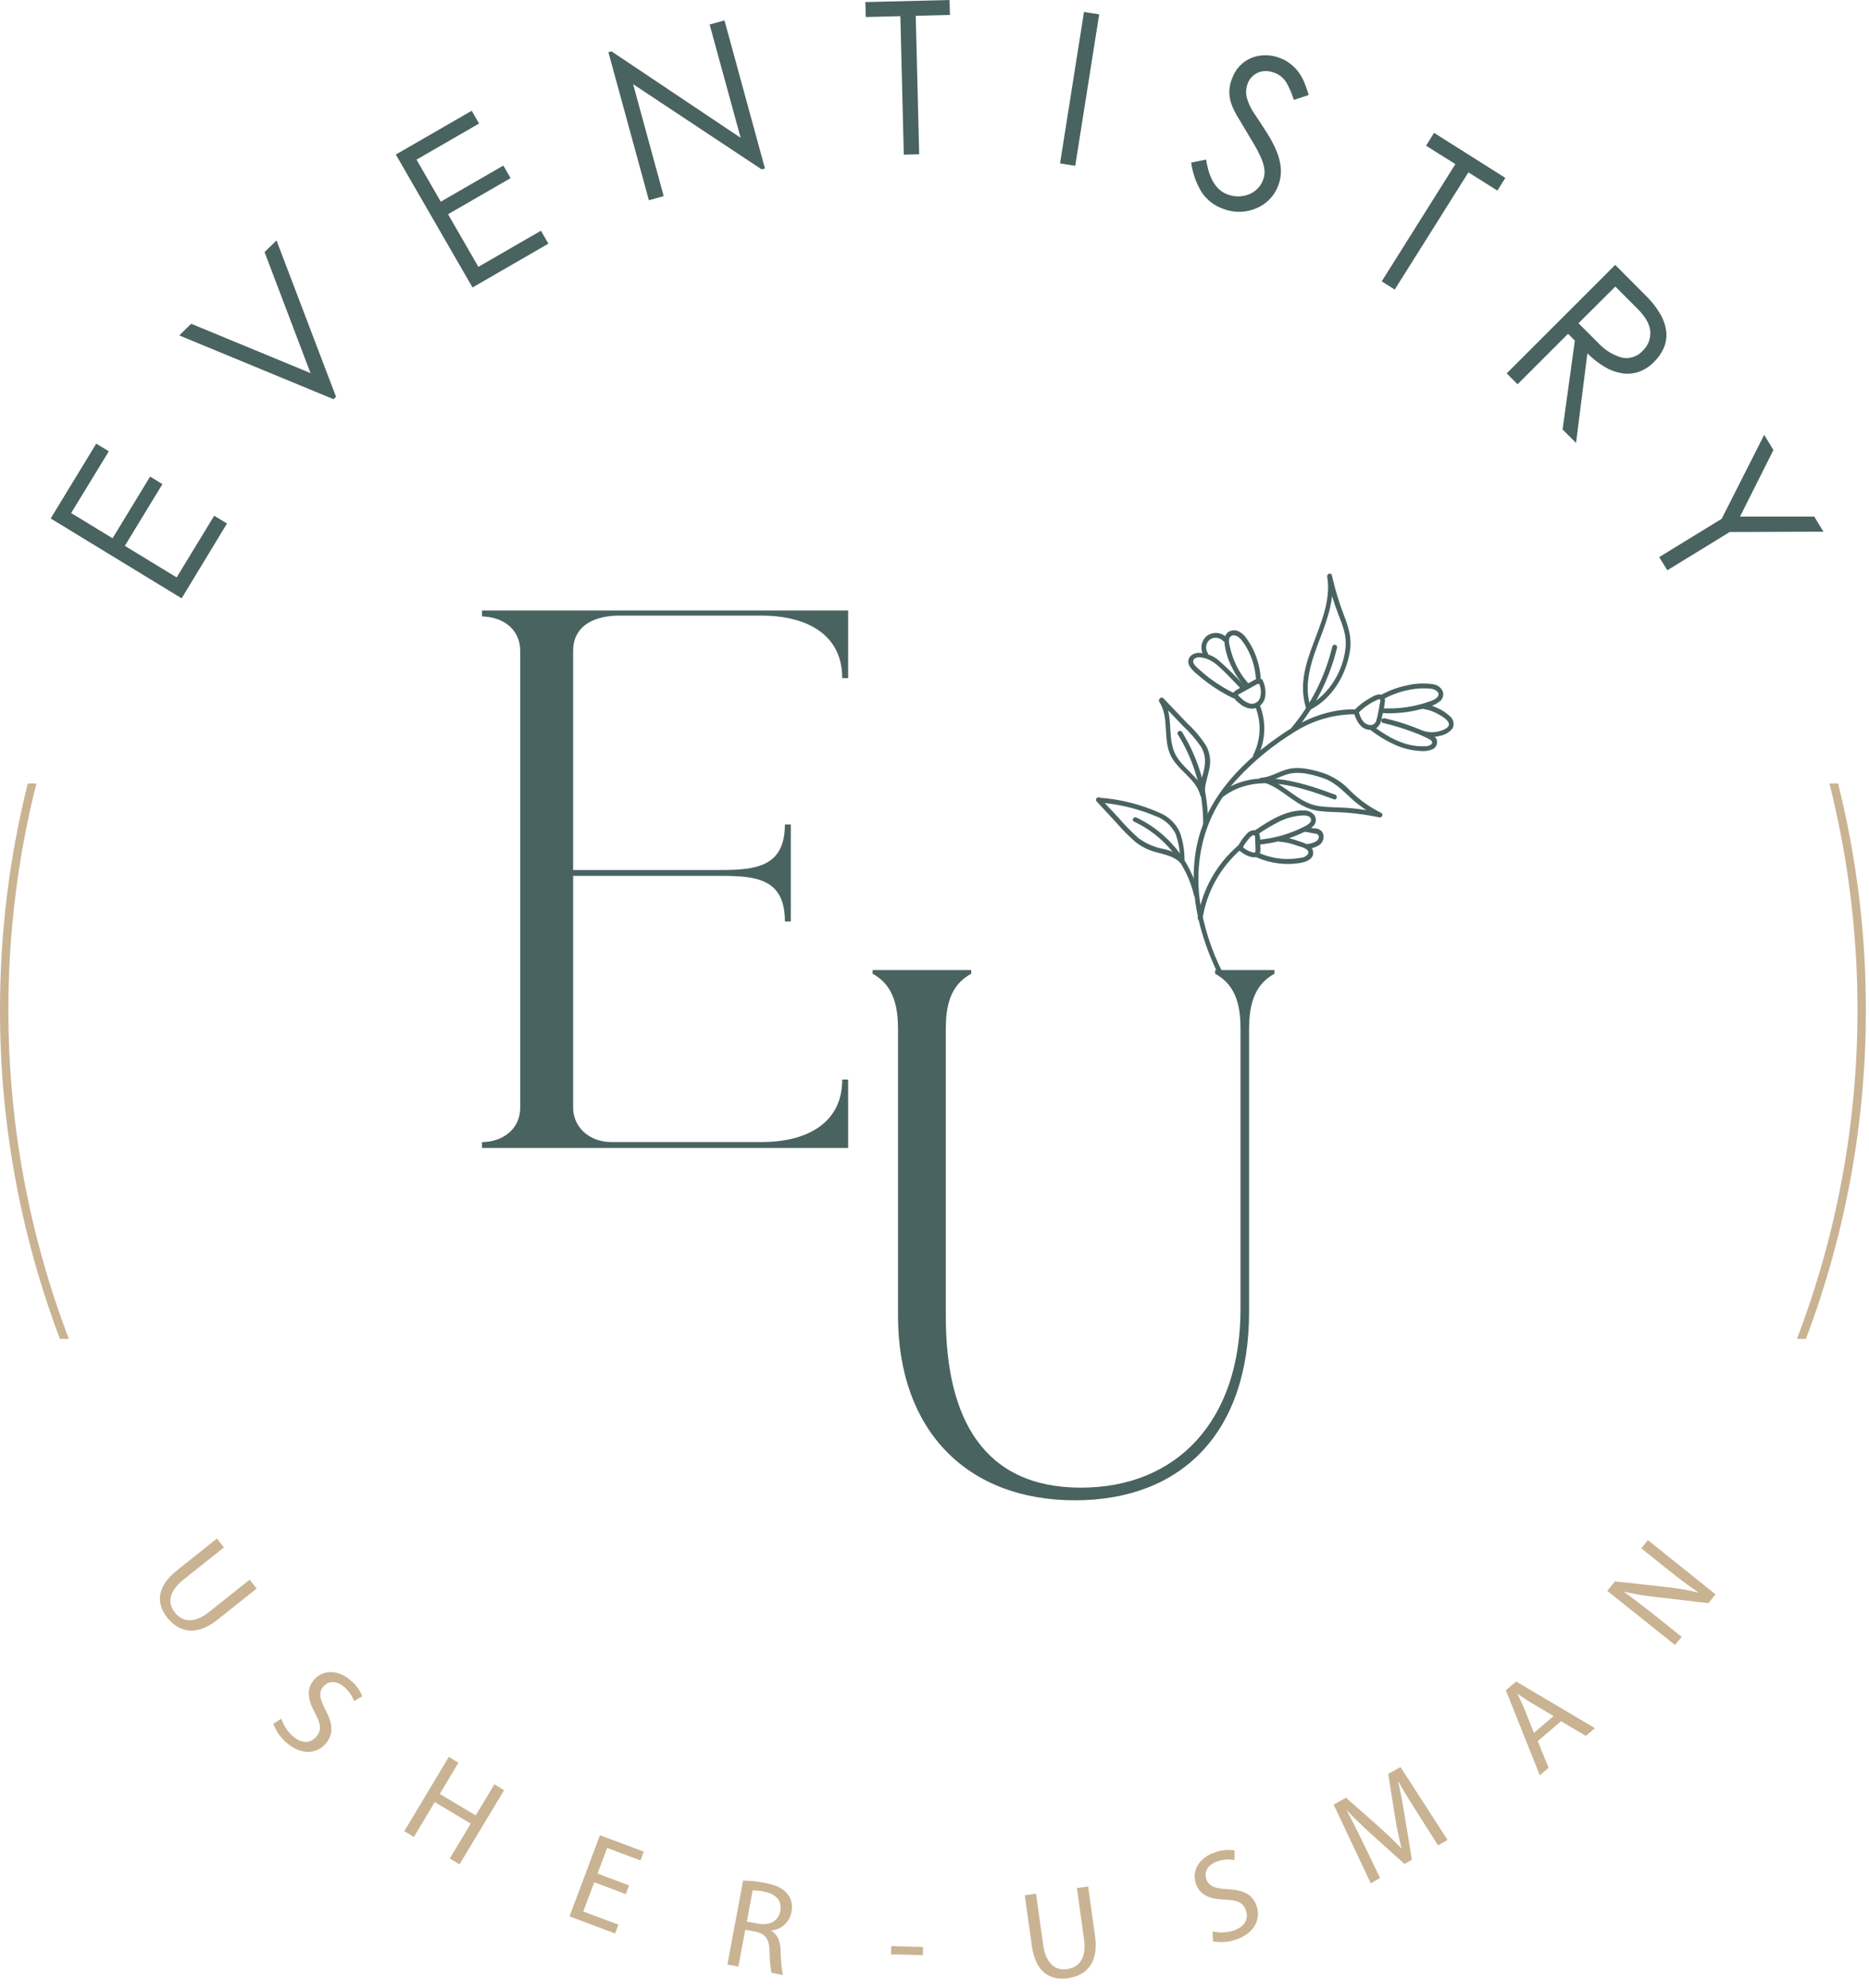 <?xml version="1.0" encoding="UTF-8"?> <svg xmlns="http://www.w3.org/2000/svg" width="157" height="167" viewBox="0 0 157 167" fill="none"><path d="M154.402 65.809H153.676C155.244 72.026 156.035 78.413 156.031 84.825C156.041 94.27 154.319 103.637 150.95 112.46H151.703C155.04 103.629 156.746 94.266 156.736 84.825C156.741 78.415 155.957 72.028 154.402 65.809ZM3.06 65.809H2.334C0.779 72.028 -0.005 78.415 3.93512e-05 84.825C-0.009 94.266 1.696 103.629 5.033 112.46H5.783C2.417 103.636 0.695 94.27 0.705 84.825C0.699 78.413 1.49 72.026 3.06 65.809Z" fill="#C9B392"></path><path d="M15.258 50.258L4.257 43.55L8.083 37.265L9.142 37.908L5.976 43.093L9.455 45.214L12.611 40.03L13.643 40.666L10.486 45.85L14.839 48.501L17.995 43.32L19.068 43.973L15.258 50.258Z" fill="#496360"></path><path d="M15.059 28.175L16.06 27.195L26.082 31.338L22.224 21.175L23.228 20.196L28.227 33.329L28.021 33.532L15.059 28.175Z" fill="#496360"></path><path d="M39.693 24.146L33.25 12.982L39.624 9.304L40.243 10.376L34.989 13.409L37.025 16.94L42.282 13.907L42.89 14.963L37.637 17.995L40.184 22.413L45.441 19.381L46.067 20.467L39.693 24.146Z" fill="#496360"></path><path d="M54.508 16.819L51.107 4.384L51.369 4.315L62.216 11.576L59.61 2.059L60.858 1.716L64.258 14.151L63.98 14.227L53.184 7.072L55.752 16.475L54.508 16.819Z" fill="#496360"></path><path d="M72.692 0.175L79.764 0L79.795 1.255L76.924 1.327L77.213 12.958L75.921 12.989L75.632 1.358L72.727 1.43L72.692 0.175Z" fill="#496360"></path><path d="M91.058 1.004L92.334 1.207L90.322 13.928L89.047 13.725L91.058 1.004Z" fill="#496360"></path><path d="M100.063 13.656L101.318 13.405C101.561 15.01 102.161 15.985 103.119 16.331C103.42 16.446 103.74 16.502 104.061 16.496C104.362 16.491 104.659 16.431 104.938 16.317C105.207 16.206 105.45 16.04 105.65 15.829C105.855 15.619 106.012 15.367 106.11 15.09C106.213 14.816 106.248 14.521 106.214 14.23C106.164 13.887 106.067 13.553 105.925 13.237C105.722 12.791 105.492 12.358 105.237 11.941C104.945 11.445 104.591 10.857 104.178 10.17C103.981 9.86 103.801 9.54 103.638 9.211C103.506 8.941 103.405 8.657 103.336 8.365C103.274 8.095 103.253 7.816 103.274 7.54C103.3 7.223 103.372 6.911 103.487 6.615C103.626 6.219 103.845 5.856 104.13 5.549C104.397 5.264 104.72 5.037 105.079 4.882C105.443 4.729 105.833 4.648 106.227 4.641C106.645 4.632 107.06 4.702 107.451 4.848C107.807 4.968 108.139 5.151 108.431 5.388C108.692 5.597 108.924 5.841 109.119 6.113C109.312 6.385 109.471 6.679 109.593 6.99C109.717 7.309 109.834 7.639 109.937 7.983L108.682 8.389C108.533 7.894 108.331 7.417 108.08 6.966C107.837 6.552 107.45 6.241 106.994 6.092C106.759 6.003 106.509 5.961 106.258 5.969C106.035 5.977 105.817 6.031 105.615 6.127C105.428 6.219 105.26 6.346 105.12 6.501C104.978 6.655 104.869 6.837 104.8 7.034C104.654 7.43 104.637 7.862 104.752 8.269C104.889 8.728 105.099 9.162 105.375 9.554C105.77 10.146 106.134 10.699 106.461 11.219C106.766 11.698 107.029 12.203 107.248 12.728C107.435 13.181 107.551 13.66 107.592 14.148C107.625 14.622 107.556 15.098 107.389 15.544C107.241 15.966 107.007 16.354 106.702 16.682C106.395 17.012 106.026 17.277 105.615 17.462C105.192 17.652 104.738 17.763 104.274 17.789C103.776 17.814 103.277 17.736 102.81 17.562C102.037 17.309 101.372 16.801 100.926 16.121C100.473 15.367 100.179 14.528 100.063 13.656Z" fill="#496360"></path><path d="M120.464 11.16L126.45 14.942L125.783 16.008L123.349 14.478L117.16 24.321L116.067 23.634L122.255 13.787L119.794 12.24L120.464 11.16Z" fill="#496360"></path><path d="M138.27 24.854C138.747 25.314 139.157 25.84 139.487 26.415C139.748 26.863 139.913 27.361 139.972 27.876C140.014 28.33 139.945 28.787 139.769 29.207C139.577 29.65 139.3 30.052 138.954 30.389C138.591 30.77 138.143 31.061 137.648 31.239C137.194 31.39 136.71 31.429 136.238 31.352C135.724 31.265 135.231 31.082 134.784 30.812C134.258 30.497 133.774 30.115 133.343 29.678L132.391 37.204L131.26 36.073L132.291 28.608L131.721 28.038L127.478 32.277L126.567 31.362L135.681 22.252L138.27 24.854ZM132.597 27.151L134.234 28.787C134.766 29.377 135.452 29.808 136.214 30.032C136.536 30.106 136.872 30.091 137.186 29.989C137.5 29.887 137.781 29.703 137.999 29.454C138.213 29.253 138.38 29.007 138.489 28.733C138.598 28.46 138.645 28.166 138.628 27.873C138.6 27.268 138.243 26.622 137.555 25.937L135.692 24.07L132.597 27.151Z" fill="#496360"></path><path d="M148.196 36.526L148.973 37.795L146.167 43.389H152.397L153.174 44.661L145.298 44.688L140.061 47.9L139.374 46.796L144.624 43.578L148.196 36.526Z" fill="#496360"></path><path d="M18.81 129.978L15.441 132.663C14.165 133.677 14.065 134.674 14.681 135.434C15.351 136.28 16.341 136.376 17.6 135.372L20.969 132.69L21.56 133.433L18.242 136.077C16.492 137.452 15.042 137.108 14.058 135.888C13.133 134.722 13.099 133.312 14.866 131.906L18.218 129.235L18.81 129.978Z" fill="#C9B392"></path><path d="M23.634 144.359C23.816 144.925 24.145 145.432 24.589 145.827C25.311 146.46 26.068 146.45 26.552 145.896C27.037 145.342 26.962 144.837 26.473 143.905C25.858 142.805 25.71 141.86 26.387 141.086C27.134 140.233 28.395 140.22 29.458 141.151C29.889 141.505 30.225 141.961 30.434 142.479L29.747 142.884C29.577 142.433 29.298 142.032 28.935 141.715C28.189 141.062 27.512 141.258 27.185 141.633C26.738 142.145 26.841 142.688 27.35 143.641C27.962 144.81 28.038 145.669 27.35 146.474C26.663 147.278 25.346 147.505 24.053 146.37C23.561 145.948 23.185 145.405 22.963 144.796L23.634 144.359Z" fill="#C9B392"></path><path d="M38.507 148.069L36.943 150.682L39.961 152.49L41.529 149.881L42.344 150.369L38.603 156.595L37.785 156.107L39.542 153.178L36.52 151.369L34.766 154.299L33.962 153.814L37.703 147.57L38.507 148.069Z" fill="#C9B392"></path><path d="M52.569 159.098L49.918 158.105L48.996 160.559L51.95 161.667L51.671 162.406L47.841 160.969L50.396 154.154L54.078 155.53L53.799 156.269L51.001 155.22L50.193 157.372L52.84 158.366L52.569 159.098Z" fill="#C9B392"></path><path d="M62.422 157.964C63.027 157.97 63.63 158.032 64.224 158.15C65.21 158.335 65.812 158.634 66.183 159.123C66.335 159.331 66.441 159.569 66.494 159.822C66.547 160.074 66.545 160.335 66.489 160.587C66.417 160.998 66.213 161.373 65.907 161.657C65.602 161.941 65.213 162.117 64.798 162.158V162.189C65.314 162.485 65.547 163.056 65.575 163.829C65.574 164.521 65.636 165.212 65.76 165.892L64.805 165.71C64.694 165.117 64.641 164.515 64.647 163.912C64.619 162.88 64.303 162.444 63.474 162.255L62.604 162.09L62.023 165.184L61.102 165.012L62.422 157.964ZM62.735 161.402L63.677 161.581C64.664 161.766 65.396 161.344 65.547 160.525C65.719 159.6 65.128 159.074 64.151 158.878C63.846 158.813 63.535 158.784 63.223 158.792L62.735 161.402Z" fill="#C9B392"></path><path d="M77.536 163.54L77.516 164.228L74.848 164.155L74.868 163.468L77.536 163.54Z" fill="#C9B392"></path><path d="M87.029 159.071L87.624 163.337C87.847 164.953 88.655 165.538 89.621 165.4C90.691 165.252 91.278 164.451 91.055 162.856L90.464 158.589L91.406 158.459L91.99 162.664C92.296 164.878 91.258 165.947 89.694 166.164C88.219 166.37 86.988 165.679 86.678 163.444L86.084 159.194L87.029 159.071Z" fill="#C9B392"></path><path d="M101.861 162.23C102.442 162.366 103.048 162.343 103.618 162.165C104.529 161.862 104.904 161.206 104.673 160.508C104.443 159.81 103.986 159.614 102.92 159.562C101.658 159.535 100.768 159.181 100.448 158.208C100.104 157.132 100.719 156.035 102.064 155.591C102.588 155.399 103.152 155.342 103.704 155.426V156.238C103.229 156.151 102.741 156.187 102.284 156.341C101.338 156.654 101.166 157.334 101.321 157.805C101.534 158.452 102.06 158.631 103.136 158.686C104.453 158.751 105.237 159.119 105.571 160.136C105.904 161.154 105.436 162.385 103.807 162.925C103.194 163.135 102.536 163.184 101.899 163.066L101.861 162.23Z" fill="#C9B392"></path><path d="M119.106 152.339C118.563 151.479 117.91 150.448 117.477 149.65H117.446C117.649 150.517 117.827 151.455 117.996 152.511L118.601 156.22L117.979 156.564L115.259 154.116C114.455 153.391 113.743 152.714 113.141 152.053H113.124C113.547 152.855 114.097 153.948 114.572 154.931L115.93 157.747L115.146 158.187L112.031 151.586L113.062 151.001L115.864 153.467C116.552 154.099 117.174 154.677 117.704 155.247L117.731 155.23C117.532 154.498 117.37 153.676 117.202 152.717L116.614 149.011L117.645 148.426L121.599 154.553L120.798 155.003L119.106 152.339Z" fill="#C9B392"></path><path d="M129.173 146.253L130.087 148.485L129.348 149.117L126.495 141.98L127.358 141.241L133.976 145.157L133.213 145.81L131.133 144.576L129.173 146.253ZM130.507 144.146L128.606 143.015C128.172 142.76 127.811 142.503 127.454 142.252C127.65 142.65 127.849 143.066 128.028 143.493L128.857 145.556L130.507 144.146Z" fill="#C9B392"></path><path d="M140.697 138.167L135.014 133.629L135.657 132.828L139.989 133.309C140.886 133.402 141.777 133.555 142.654 133.766V133.742C141.842 133.202 141.137 132.666 140.247 131.958L137.871 130.053L138.425 129.365L144.108 133.918L143.513 134.657L139.185 134.155C138.259 134.058 137.341 133.905 136.434 133.698V133.728C137.184 134.261 137.882 134.791 138.841 135.547L141.268 137.49L140.697 138.167Z" fill="#C9B392"></path><path d="M90.302 126.02C81.204 126.02 75.435 120.124 75.435 110.525V86.499C75.435 84.804 75.184 82.796 73.3 81.793V81.48H81.583V81.793C79.702 82.796 79.451 84.743 79.451 86.434V110.594C79.451 119.189 82.648 124.958 90.797 124.958C98.89 124.958 104.205 119.313 104.205 109.964V86.434C104.205 84.743 103.954 82.796 102.074 81.793V81.48H107.056V81.793C105.175 82.796 104.924 84.804 104.924 86.499V110.222C104.921 120.375 99.21 126.02 90.302 126.02Z" fill="#496360"></path><path d="M40.487 96.428V95.933C42.093 95.933 43.699 94.947 43.699 93.032V54.676C43.699 52.957 42.402 51.836 40.487 51.774V51.279H71.245V56.959H70.749C70.749 52.943 67.229 51.709 64.018 51.709H51.85C49.688 51.771 48.144 52.696 48.144 54.673V73.077H60.497C63.461 73.077 65.933 72.833 65.933 69.25H66.428V77.402H65.933C65.933 73.758 63.461 73.572 60.497 73.572H48.144V93.028C48.144 94.696 49.519 95.93 51.359 95.93H64.018C67.229 95.93 70.749 94.696 70.749 90.68H71.245V96.428H40.487Z" fill="#496360"></path><path d="M113.932 59.995C112.077 59.978 110.258 60.504 108.699 61.508C106.933 62.593 105.324 63.916 103.917 65.438C101.304 68.229 100.29 71.911 100.788 75.676C101.101 77.788 101.756 79.836 102.727 81.737C102.841 81.968 102.49 82.174 102.383 81.937C100.702 78.526 99.746 74.652 100.571 70.866C101.455 66.806 104.58 63.739 107.943 61.508C109.724 60.328 111.776 59.51 113.939 59.589C114.2 59.589 114.204 60.005 113.939 59.995H113.932Z" fill="#496360"></path><path d="M113.797 59.613C114.212 59.188 114.693 58.833 115.221 58.561C115.425 58.423 115.662 58.342 115.908 58.327C116.036 58.344 116.153 58.409 116.233 58.51C116.313 58.611 116.351 58.739 116.338 58.867C116.313 59.161 116.263 59.452 116.187 59.737C116.128 60.016 116.091 60.308 116.008 60.583C115.945 60.834 115.789 61.053 115.571 61.195C115.36 61.306 115.116 61.338 114.884 61.284C114.248 61.154 113.938 60.524 113.763 59.957C113.687 59.709 114.079 59.613 114.158 59.854C114.272 60.229 114.444 60.679 114.846 60.844C114.994 60.911 115.162 60.921 115.317 60.872C115.396 60.836 115.466 60.782 115.52 60.714C115.574 60.645 115.61 60.565 115.626 60.48C115.757 60.04 115.819 59.572 115.905 59.125C115.926 59.036 116.022 58.723 115.857 58.733C115.783 58.743 115.712 58.768 115.647 58.805C115.54 58.853 115.437 58.905 115.334 58.96C114.873 59.208 114.452 59.525 114.086 59.899C114.048 59.937 113.997 59.959 113.943 59.959C113.889 59.959 113.837 59.938 113.799 59.9C113.761 59.862 113.739 59.811 113.739 59.757C113.738 59.703 113.76 59.651 113.797 59.613Z" fill="#496360"></path><path d="M115.995 58.379C116.665 58.007 117.387 57.738 118.137 57.581C118.882 57.396 119.657 57.361 120.416 57.478C120.586 57.505 120.747 57.575 120.883 57.68C121.019 57.785 121.127 57.923 121.197 58.08C121.244 58.226 121.247 58.383 121.204 58.53C121.161 58.677 121.075 58.808 120.956 58.905C120.674 59.125 120.35 59.286 120.004 59.376C119.629 59.502 119.246 59.607 118.859 59.689C117.966 59.875 117.054 59.946 116.143 59.899C115.882 59.899 115.878 59.479 116.143 59.493C117.481 59.565 118.821 59.37 120.083 58.919C120.331 58.833 120.692 58.709 120.808 58.448C120.963 58.104 120.506 57.898 120.241 57.856C119.573 57.782 118.898 57.822 118.244 57.973C117.528 58.122 116.84 58.378 116.201 58.733C116.157 58.75 116.108 58.75 116.063 58.734C116.018 58.718 115.981 58.687 115.956 58.646C115.932 58.605 115.923 58.557 115.931 58.51C115.939 58.463 115.963 58.42 115.998 58.389L115.995 58.379Z" fill="#496360"></path><path d="M116.277 60.322C117.109 60.51 117.927 60.756 118.725 61.057C119.113 61.202 119.498 61.364 119.876 61.532C120.186 61.673 120.609 61.817 120.708 62.185C120.736 62.325 120.72 62.469 120.662 62.599C120.604 62.729 120.508 62.838 120.385 62.911C120.064 63.063 119.707 63.123 119.354 63.083C118.643 63.051 117.944 62.891 117.291 62.608C116.525 62.273 115.803 61.845 115.142 61.333C114.936 61.178 115.142 60.82 115.345 60.989C116.579 61.92 118.047 62.746 119.643 62.684C119.85 62.702 120.057 62.646 120.227 62.526C120.42 62.333 120.227 62.182 120.048 62.075C119.635 61.867 119.21 61.683 118.776 61.522C117.928 61.194 117.057 60.928 116.17 60.724C116.122 60.708 116.082 60.673 116.057 60.629C116.033 60.584 116.026 60.531 116.039 60.482C116.052 60.432 116.082 60.39 116.125 60.362C116.168 60.334 116.22 60.323 116.27 60.332L116.277 60.322Z" fill="#496360"></path><path d="M119.563 59.132C119.979 59.179 120.385 59.296 120.763 59.476C121.143 59.645 121.492 59.877 121.795 60.163C121.946 60.283 122.05 60.452 122.089 60.64C122.128 60.829 122.099 61.025 122.008 61.195C121.74 61.522 121.362 61.741 120.945 61.81C120.486 61.936 120.002 61.936 119.543 61.81C119.292 61.731 119.395 61.339 119.646 61.415C120.063 61.537 120.507 61.537 120.925 61.415C121.2 61.336 121.836 61.13 121.691 60.727C121.615 60.565 121.496 60.426 121.348 60.325C121.177 60.195 120.995 60.08 120.804 59.981C120.422 59.76 120.001 59.616 119.563 59.555C119.51 59.553 119.459 59.531 119.421 59.493C119.383 59.456 119.36 59.405 119.357 59.352C119.358 59.298 119.379 59.247 119.417 59.208C119.455 59.17 119.506 59.148 119.56 59.146L119.563 59.132Z" fill="#496360"></path><path d="M105.846 59.287C106.114 59.977 106.233 60.715 106.197 61.454C106.161 62.194 105.97 62.917 105.636 63.577C105.516 63.811 105.162 63.612 105.292 63.378C105.6 62.763 105.774 62.09 105.803 61.404C105.832 60.717 105.715 60.032 105.461 59.393C105.364 59.149 105.76 59.049 105.856 59.287H105.846Z" fill="#496360"></path><path d="M106.062 57.138C106.287 57.589 106.358 58.101 106.265 58.596C106.213 58.833 106.091 59.05 105.913 59.216C105.736 59.383 105.512 59.491 105.271 59.527C105.055 59.532 104.84 59.493 104.639 59.414C104.438 59.335 104.254 59.217 104.099 59.067C103.914 58.942 103.756 58.78 103.635 58.592C103.607 58.536 103.59 58.475 103.586 58.412C103.583 58.349 103.591 58.286 103.613 58.227C103.634 58.168 103.667 58.114 103.71 58.068C103.753 58.022 103.804 57.985 103.862 57.96C104.432 57.616 105.034 57.306 105.619 56.983C105.666 56.957 105.721 56.95 105.773 56.964C105.825 56.978 105.87 57.012 105.897 57.059C105.92 57.099 105.932 57.144 105.932 57.191C105.932 57.237 105.919 57.282 105.896 57.322C105.873 57.362 105.839 57.395 105.799 57.417C105.758 57.44 105.713 57.452 105.667 57.451C105.405 57.451 105.402 57.028 105.667 57.042H105.687L105.588 57.066L105.536 57.159L105.564 57.258L105.842 57.334L104.556 58.046L104.254 58.214C104.163 58.247 104.081 58.297 104.01 58.362C104.01 58.383 104.01 58.362 104.01 58.362C104.006 58.373 104.006 58.385 104.01 58.396C104.024 58.424 104.042 58.45 104.065 58.472C104.13 58.538 104.199 58.602 104.271 58.661C104.495 58.892 104.782 59.051 105.096 59.118C105.263 59.128 105.429 59.081 105.566 58.985C105.704 58.889 105.805 58.749 105.852 58.589C105.969 58.169 105.923 57.721 105.722 57.334C105.697 57.286 105.691 57.231 105.705 57.18C105.719 57.128 105.752 57.084 105.797 57.055C105.844 57.029 105.9 57.022 105.952 57.036C106.004 57.051 106.049 57.085 106.076 57.131L106.062 57.138Z" fill="#496360"></path><path d="M104.164 57.771C103.563 57.159 102.982 56.512 102.339 55.945C102.053 55.678 101.718 55.469 101.352 55.33C101.07 55.233 100.513 55.103 100.293 55.381C100.073 55.66 100.469 55.986 100.637 56.148C100.954 56.442 101.285 56.719 101.631 56.98C102.306 57.482 103.026 57.919 103.783 58.286L103.508 58.561L103.425 58.424C103.41 58.38 103.411 58.331 103.428 58.288C103.444 58.244 103.475 58.207 103.516 58.184C103.556 58.16 103.604 58.152 103.65 58.159C103.696 58.166 103.738 58.19 103.769 58.224C103.797 58.269 103.824 58.314 103.848 58.362C103.868 58.401 103.875 58.444 103.868 58.487C103.861 58.53 103.841 58.569 103.811 58.6C103.781 58.631 103.741 58.651 103.699 58.659C103.656 58.666 103.612 58.66 103.573 58.64C102.843 58.286 102.147 57.866 101.493 57.386C101.177 57.155 100.871 56.908 100.575 56.646C100.322 56.456 100.103 56.223 99.929 55.959C99.612 55.388 100.025 54.889 100.616 54.838C101.288 54.825 101.94 55.072 102.435 55.526C103.135 56.144 103.801 56.801 104.429 57.492C104.611 57.678 104.326 57.967 104.14 57.781L104.164 57.771Z" fill="#496360"></path><path d="M105.491 56.959C105.442 56.201 105.246 55.459 104.914 54.776C104.749 54.419 104.542 54.084 104.298 53.775C104.106 53.538 103.735 53.218 103.415 53.432C103.095 53.645 103.277 54.143 103.339 54.422C103.427 54.814 103.55 55.197 103.707 55.567C104.007 56.276 104.425 56.928 104.945 57.495C105.117 57.688 104.842 57.973 104.656 57.784L104.573 57.698C104.391 57.513 104.677 57.224 104.859 57.41L104.945 57.495L104.656 57.784C104.162 57.244 103.753 56.632 103.442 55.969C103.116 55.325 102.916 54.625 102.851 53.906C102.831 53.755 102.85 53.602 102.905 53.46C102.96 53.318 103.051 53.192 103.167 53.095C103.286 53.015 103.423 52.965 103.565 52.949C103.708 52.934 103.852 52.953 103.986 53.005C104.307 53.15 104.575 53.39 104.756 53.693C104.965 53.985 105.147 54.296 105.299 54.621C105.64 55.351 105.844 56.138 105.901 56.942C105.918 57.203 105.509 57.203 105.491 56.942V56.959Z" fill="#496360"></path><path d="M102.768 53.865C102.629 53.706 102.437 53.604 102.229 53.577C102.02 53.55 101.808 53.599 101.633 53.717C101.47 53.85 101.361 54.038 101.328 54.246C101.294 54.454 101.338 54.667 101.451 54.845C101.592 55.065 101.238 55.268 101.107 55.047C100.949 54.788 100.889 54.48 100.939 54.18C100.989 53.88 101.145 53.609 101.379 53.414C101.63 53.228 101.942 53.141 102.254 53.171C102.566 53.2 102.856 53.345 103.067 53.576C103.105 53.614 103.126 53.665 103.126 53.719C103.126 53.772 103.105 53.823 103.067 53.861C103.029 53.899 102.977 53.92 102.923 53.92C102.869 53.92 102.817 53.899 102.778 53.861L102.768 53.865Z" fill="#496360"></path><path d="M104.006 71.055C104.201 70.678 104.449 70.331 104.742 70.024C104.878 69.869 105.064 69.768 105.268 69.738C105.366 69.728 105.464 69.747 105.551 69.791C105.638 69.836 105.711 69.905 105.76 69.989C105.837 70.174 105.869 70.374 105.853 70.574L105.873 71.227C105.897 71.416 105.867 71.608 105.787 71.781C105.734 71.861 105.661 71.925 105.574 71.966C105.487 72.007 105.391 72.024 105.296 72.014C105.073 71.99 104.857 71.922 104.66 71.815C104.452 71.71 104.26 71.577 104.089 71.42C104.058 71.388 104.038 71.347 104.032 71.303C104.026 71.259 104.034 71.215 104.054 71.176L104.03 71.275C104.03 71.368 104.058 71.358 104.03 71.317C104.016 71.298 104.005 71.277 103.996 71.255C103.98 71.223 103.972 71.189 103.972 71.153C103.972 71.118 103.98 71.083 103.996 71.052C104.134 70.828 104.491 71.028 104.34 71.251L104.367 71.151C104.367 71.059 104.34 71.072 104.367 71.11C104.382 71.129 104.393 71.15 104.402 71.172C104.419 71.203 104.427 71.238 104.427 71.274C104.427 71.309 104.419 71.344 104.402 71.375C104.402 71.296 104.381 71.213 104.367 71.131C104.59 71.335 104.855 71.487 105.144 71.574C105.195 71.593 105.249 71.604 105.302 71.609C105.336 71.617 105.372 71.617 105.406 71.609C105.485 71.554 105.464 71.382 105.461 71.293C105.461 71.121 105.461 70.949 105.443 70.78C105.448 70.618 105.442 70.457 105.426 70.295C105.426 70.189 105.378 70.141 105.275 70.154C105.163 70.191 105.065 70.26 104.993 70.354C104.742 70.625 104.527 70.928 104.354 71.255C104.23 71.485 103.876 71.286 104.01 71.055H104.006Z" fill="#496360"></path><path d="M105.45 69.721C106.65 68.927 108.022 68.03 109.524 68.078C109.699 68.069 109.873 68.103 110.031 68.177C110.19 68.251 110.327 68.364 110.432 68.504C110.509 68.634 110.544 68.785 110.53 68.936C110.517 69.087 110.456 69.229 110.356 69.343C110.128 69.586 109.848 69.774 109.538 69.893C109.19 70.062 108.833 70.213 108.468 70.344C107.607 70.65 106.711 70.85 105.801 70.939C105.543 70.963 105.543 70.557 105.801 70.529C107.134 70.403 108.431 70.02 109.62 69.402C109.816 69.295 110.153 69.116 110.129 68.848C110.095 68.463 109.538 68.473 109.263 68.504C108.64 68.557 108.034 68.727 107.475 69.006C106.843 69.324 106.235 69.685 105.653 70.086C105.433 70.23 105.23 69.876 105.45 69.742V69.721Z" fill="#496360"></path><path d="M105.784 71.653C106.657 72.034 107.608 72.201 108.558 72.138C108.789 72.125 109.019 72.097 109.246 72.056C109.366 72.051 109.484 72.021 109.591 71.967C109.698 71.913 109.793 71.837 109.868 71.743C110.099 71.313 109.267 71.127 109.012 71.055C108.511 70.856 107.982 70.734 107.444 70.694C107.395 70.688 107.349 70.663 107.316 70.626C107.283 70.588 107.265 70.54 107.265 70.49C107.265 70.44 107.283 70.391 107.316 70.354C107.349 70.316 107.395 70.292 107.444 70.285C108.016 70.326 108.578 70.452 109.112 70.66C109.569 70.815 110.253 70.98 110.308 71.561C110.37 72.21 109.641 72.424 109.143 72.499C108.574 72.585 107.995 72.594 107.424 72.527C106.787 72.45 106.165 72.281 105.577 72.025C105.337 71.918 105.54 71.564 105.777 71.681L105.784 71.653Z" fill="#496360"></path><path d="M109.589 69.439C109.806 69.454 110.021 69.493 110.229 69.556L110.37 69.584H110.418H110.535C110.656 69.6 110.773 69.641 110.879 69.704C110.986 69.775 111.072 69.875 111.125 69.992C111.179 70.11 111.198 70.24 111.181 70.368C111.166 70.499 111.122 70.626 111.051 70.738C110.98 70.85 110.885 70.944 110.772 71.014C110.517 71.166 110.23 71.257 109.933 71.279C109.881 71.291 109.826 71.282 109.78 71.255C109.733 71.229 109.698 71.185 109.682 71.134C109.67 71.082 109.678 71.027 109.705 70.981C109.731 70.935 109.775 70.901 109.827 70.887C110.088 70.871 110.343 70.794 110.569 70.663C110.621 70.627 110.666 70.583 110.703 70.532C110.713 70.518 110.723 70.503 110.731 70.488C110.744 70.469 110.753 70.448 110.758 70.426C110.775 70.388 110.783 70.347 110.783 70.306C110.783 70.264 110.775 70.223 110.758 70.185C110.746 70.147 110.721 70.116 110.686 70.096C110.654 70.073 110.618 70.055 110.58 70.044C110.466 70.01 110.353 70.01 110.236 69.986C110.028 69.93 109.817 69.888 109.603 69.862C109.549 69.862 109.498 69.841 109.46 69.803C109.422 69.765 109.4 69.713 109.4 69.659C109.4 69.606 109.422 69.554 109.46 69.516C109.498 69.478 109.549 69.456 109.603 69.456L109.589 69.439Z" fill="#496360"></path><path d="M112.313 54.408C111.693 56.972 110.492 59.359 108.802 61.384C108.634 61.583 108.345 61.295 108.513 61.095C110.156 59.125 111.321 56.803 111.917 54.308C111.93 54.256 111.964 54.211 112.01 54.183C112.057 54.155 112.112 54.147 112.165 54.16C112.217 54.174 112.262 54.207 112.29 54.254C112.318 54.3 112.326 54.356 112.313 54.408Z" fill="#496360"></path><path d="M109.682 59.366C108.541 55.529 112.089 52.245 111.491 48.433C111.45 48.182 111.835 48.068 111.883 48.33C112.141 49.488 112.485 50.626 112.914 51.733C113.293 52.699 113.564 53.631 113.399 54.676C113.086 56.691 111.893 58.709 110.033 59.634C109.799 59.751 109.597 59.397 109.83 59.29C111.646 58.389 112.859 56.323 113.038 54.326C113.124 53.346 112.76 52.466 112.412 51.575C112.022 50.557 111.709 49.511 111.474 48.446L111.866 48.343C112.158 50.166 111.546 51.902 110.903 53.583C110.215 55.388 109.483 57.334 110.057 59.276C110.133 59.527 109.741 59.62 109.665 59.38L109.682 59.366Z" fill="#496360"></path><path d="M102.528 66.586C105.395 64.413 109.136 65.633 112.154 66.747C112.399 66.837 112.295 67.232 112.051 67.139C109.129 66.06 105.519 64.832 102.731 66.936C102.521 67.095 102.321 66.74 102.528 66.593V66.586Z" fill="#496360"></path><path d="M105.945 65.331C106.833 65.266 107.572 64.688 108.445 64.55C109.318 64.413 110.271 64.657 111.11 64.915C111.981 65.208 112.765 65.714 113.392 66.386C114.159 67.158 115.048 67.797 116.023 68.281C116.239 68.387 116.091 68.7 115.875 68.656C114.953 68.464 114.021 68.331 113.083 68.257C112.268 68.195 111.443 68.226 110.635 68.095C108.95 67.823 107.919 66.376 106.368 65.795C106.121 65.706 106.224 65.314 106.468 65.403C108.015 65.96 109.071 67.431 110.738 67.703C111.618 67.844 112.529 67.796 113.416 67.879C114.276 67.959 115.13 68.087 115.974 68.264C115.926 68.387 115.875 68.511 115.823 68.635C114.983 68.228 114.206 67.703 113.516 67.074C112.722 66.345 112.072 65.637 111.01 65.31C110.13 65.039 109.122 64.764 108.208 65.018C107.434 65.235 106.764 65.678 105.945 65.74C105.684 65.757 105.684 65.352 105.945 65.331Z" fill="#496360"></path><path d="M100.307 75.229C99.987 73.881 99.368 72.622 98.495 71.545C97.621 70.469 96.517 69.604 95.263 69.013C95.026 68.903 95.229 68.549 95.463 68.669C96.764 69.286 97.911 70.187 98.817 71.306C99.724 72.426 100.367 73.735 100.699 75.136C100.757 75.391 100.355 75.48 100.307 75.24V75.229Z" fill="#496360"></path><path d="M92.272 66.998C94.073 67.117 95.837 67.56 97.481 68.305C98.217 68.625 98.804 69.212 99.124 69.948C99.39 70.714 99.517 71.52 99.499 72.331C99.499 72.37 99.487 72.409 99.465 72.442C99.443 72.475 99.411 72.501 99.375 72.516C99.338 72.532 99.298 72.536 99.259 72.529C99.22 72.521 99.184 72.503 99.155 72.475C98.605 71.918 97.859 71.787 97.13 71.585C96.486 71.424 95.885 71.126 95.366 70.711C94.801 70.216 94.271 69.68 93.781 69.109L92.121 67.318C91.945 67.129 92.231 66.837 92.41 67.029L94.012 68.748C94.518 69.341 95.066 69.897 95.652 70.412C96.274 70.865 96.989 71.173 97.746 71.313C98.388 71.439 98.983 71.74 99.465 72.183L99.121 72.327C99.143 71.543 99.016 70.761 98.746 70.024C98.388 69.322 97.772 68.787 97.027 68.532C95.512 67.905 93.907 67.525 92.272 67.404C92.011 67.38 92.007 66.974 92.272 66.998Z" fill="#496360"></path><path d="M99.296 61.49C100.736 63.814 101.493 66.496 101.479 69.23C101.473 69.279 101.448 69.325 101.411 69.358C101.373 69.391 101.325 69.409 101.275 69.409C101.224 69.409 101.176 69.391 101.138 69.358C101.101 69.325 101.076 69.279 101.07 69.23C101.085 66.566 100.347 63.952 98.942 61.69C98.804 61.466 99.158 61.263 99.286 61.487L99.296 61.49Z" fill="#496360"></path><path d="M97.732 58.657L99.754 60.779C100.357 61.332 100.885 61.962 101.325 62.652C101.639 63.237 101.733 63.916 101.589 64.564C101.452 65.293 101.149 65.991 101.222 66.747C101.246 66.978 100.878 67.019 100.823 66.799C100.434 65.307 98.76 64.647 98.237 63.223C97.715 61.8 98.206 60.225 97.378 58.943C97.233 58.723 97.588 58.523 97.722 58.743C98.557 60.036 98.1 61.604 98.578 62.996C99.087 64.481 100.799 65.135 101.204 66.696L100.806 66.747C100.79 66.123 100.884 65.5 101.084 64.908C101.277 64.145 101.318 63.45 100.902 62.749C100.453 62.094 99.931 61.492 99.348 60.954L97.433 58.946C97.254 58.757 97.539 58.468 97.722 58.657H97.732Z" fill="#496360"></path><path d="M104.336 71.268C102.551 72.777 101.37 74.879 101.011 77.189C100.97 77.447 100.578 77.344 100.616 77.086C100.992 74.705 102.212 72.538 104.054 70.983C104.253 70.815 104.542 71.1 104.343 71.268H104.336Z" fill="#496360"></path></svg> 